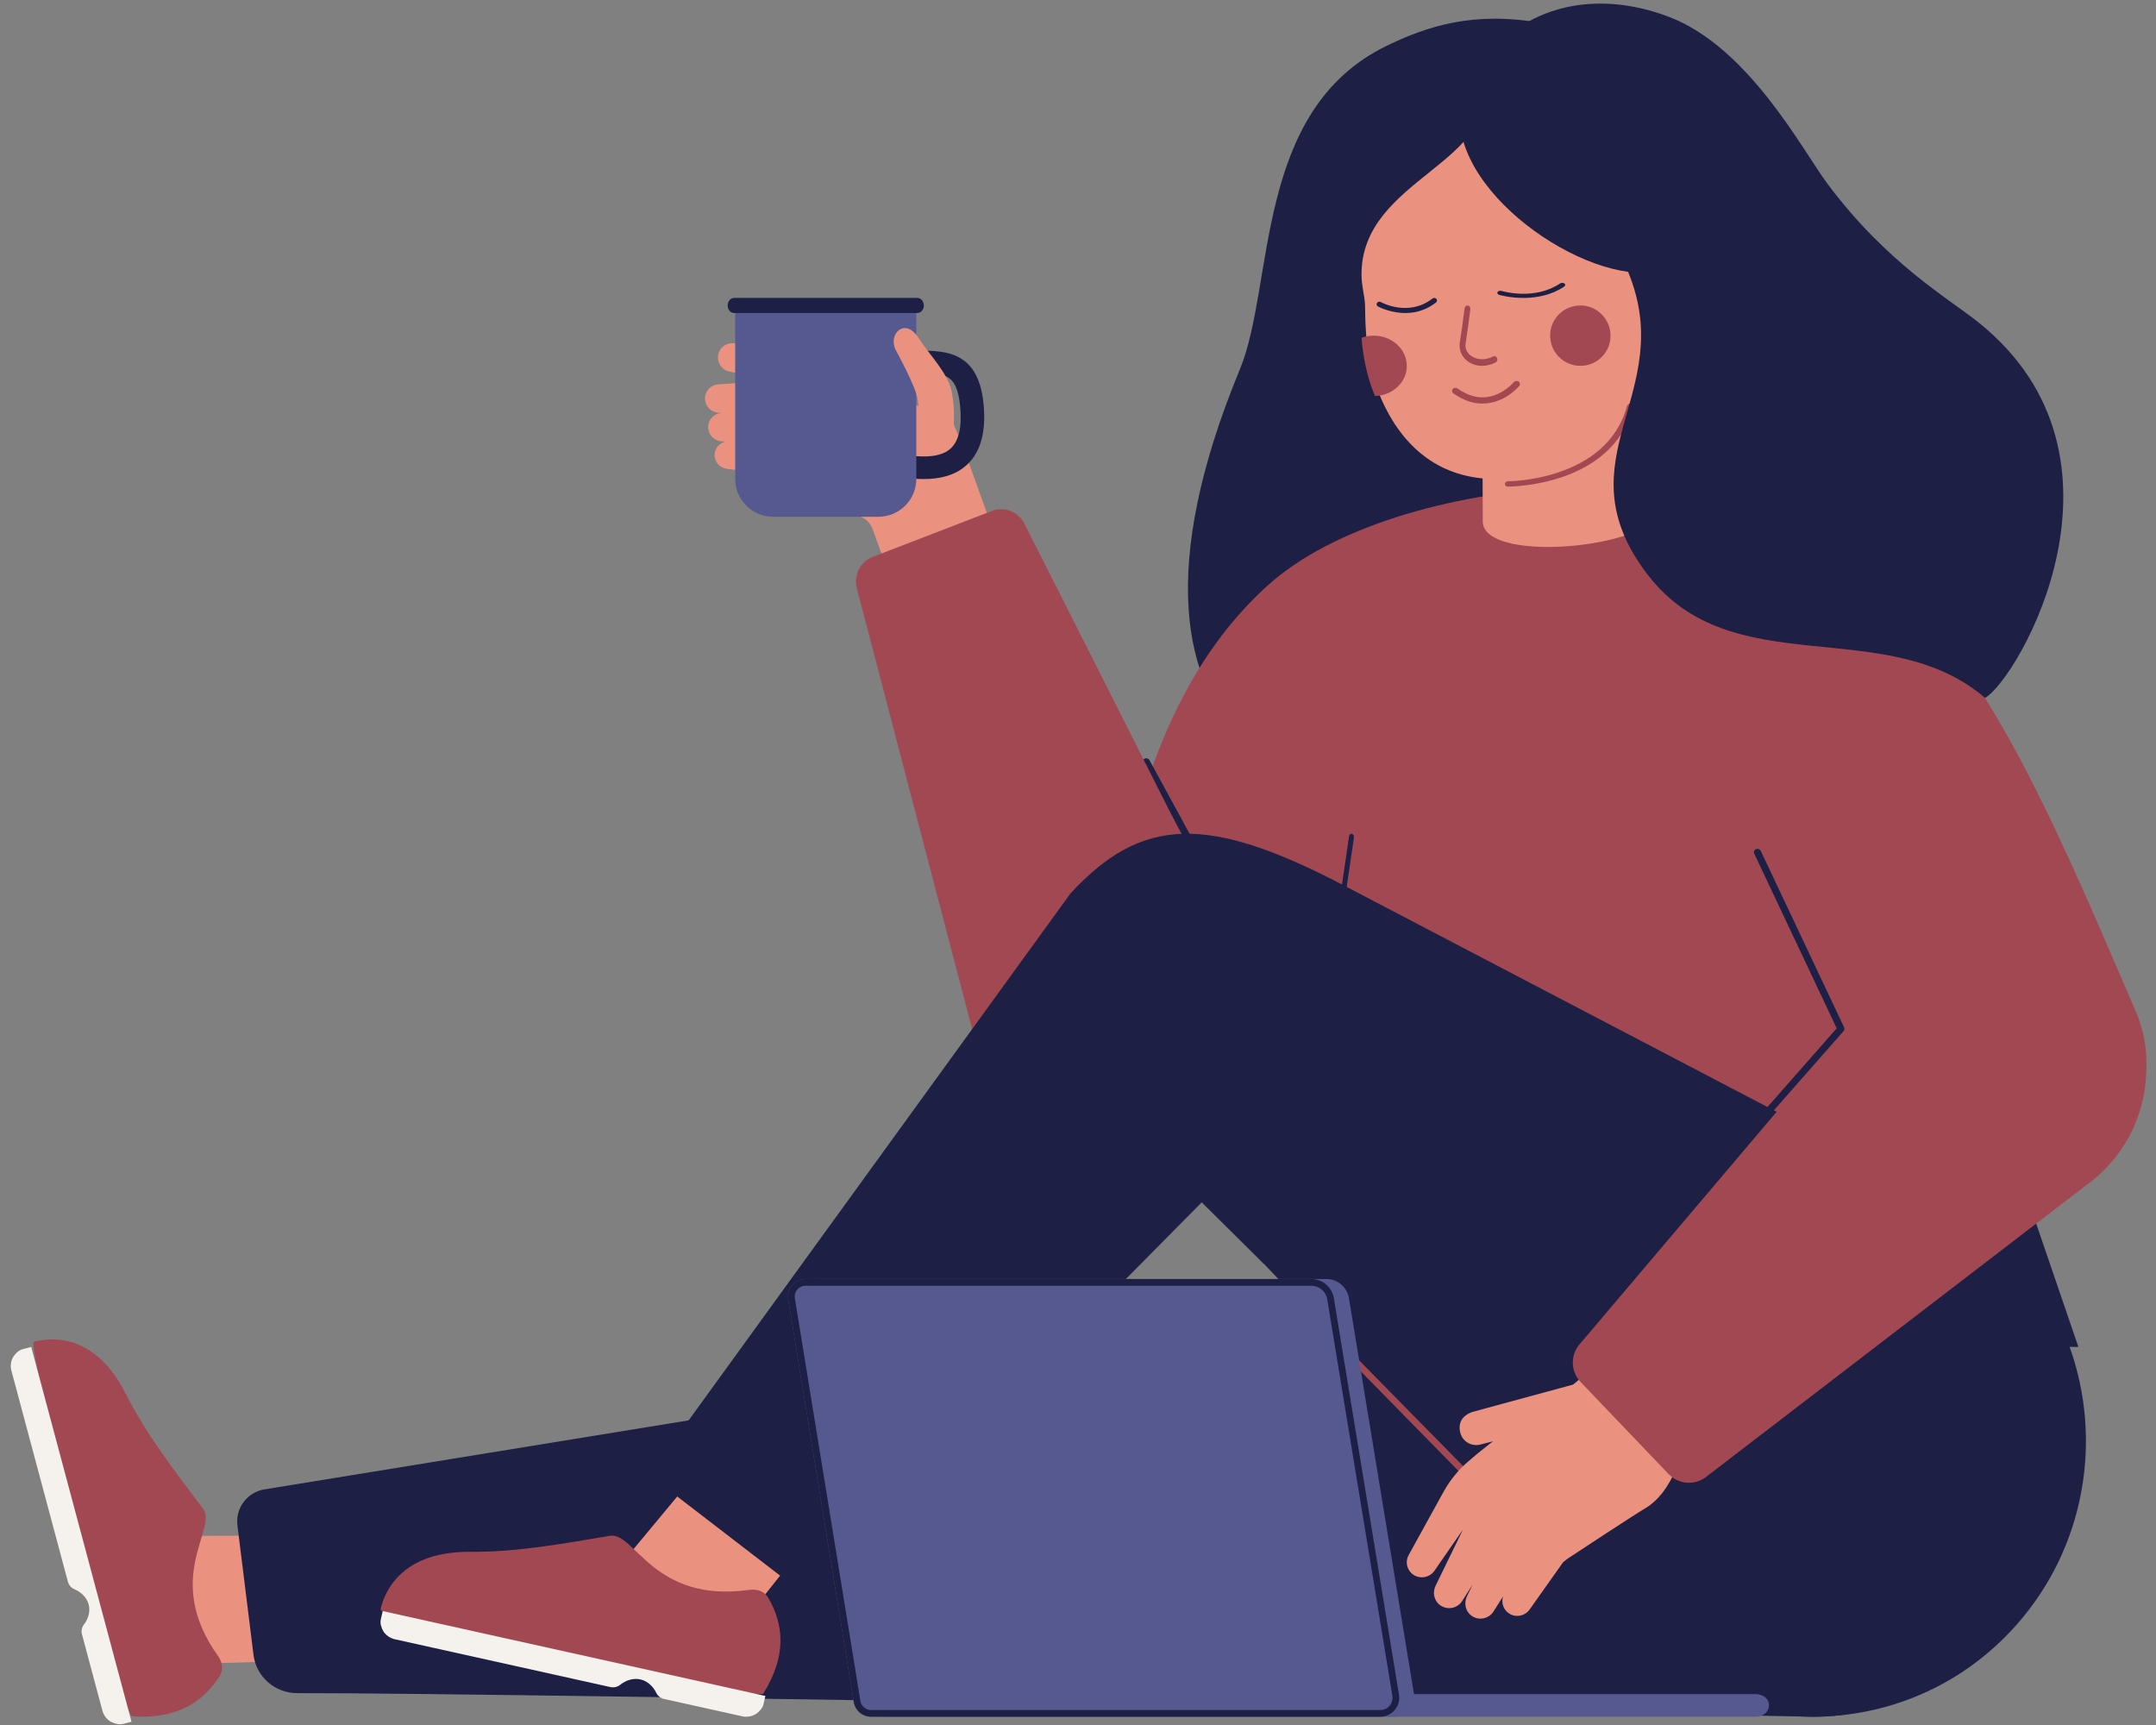 <?xml version="1.0" encoding="UTF-8"?>
<svg width="600px" height="480px" viewBox="0 0 600 480" version="1.1" xmlns="http://www.w3.org/2000/svg" xmlns:xlink="http://www.w3.org/1999/xlink">
    <rect x="0" y="0" width="600" height="480" fill="#808080" stroke="none"/>
    <title>wellnessCoffee</title>
    <g id="wellnessCoffee" stroke="none" stroke-width="1" fill="none" fill-rule="evenodd">
        <g id="Group" transform="translate(3, 1)">
            <polyline id="Fill-4" fill="#EA917F" points="37.8 426.398 49.999 462 77.7 461.192 75.256 426.3 37.8 426.398"></polyline>
            <path d="M31.904,386.673 C37.67,398.038 45.154,407.723 53.538,418.854 C57.656,424.319 42.219,438.126 57.669,459.792 C58.878,461.487 59.249,463.614 58.131,465.372 C53.439,472.751 45.993,477.486 33.747,476.592 C31.465,476.425 3.959,373.039 6.461,372.376 C8.639,371.798 22.493,368.125 31.904,386.673" id="Fill-5" fill="#A24852"></path>
            <path d="M5.686,373.8 L3.372,374.4 C2.225,374.697 1.315,375.607 0.717,376.52 C0.055,377.541 -0.187,379.044 0.154,380.317 L15.9,439.148 C16.011,439.563 16.205,439.943 16.466,440.272 C16.795,440.687 17.23,441.02 17.737,441.233 C19.487,441.97 21.137,443.448 21.672,445.453 C22.209,447.458 21.514,449.546 20.36,451.035 C19.964,451.546 19.739,452.155 19.706,452.781 C19.688,453.1 19.721,453.423 19.805,453.741 L25.523,475.102 C25.885,476.451 26.932,477.685 28.119,478.236 C29.054,478.659 30.218,478.972 31.287,478.695 L33.6,478.095 L5.686,373.8" id="Fill-6" fill="#F5F2ED"></path>
            <path d="M290.491,377.622 C287.525,378.16 111.909,406.719 70.624,413.431 C68.717,413.741 67.044,414.618 65.753,415.863 C63.784,417.764 62.709,420.521 63.069,423.42 L67.548,459.498 C67.926,462.54 69.419,465.202 71.592,467.102 C73.765,469.002 76.617,470.141 79.713,470.134 C139.577,470.003 502.179,476.7 502.179,476.7 C538.939,476.559 571.342,439.75 571.2,403.355 C571.058,366.961 544.982,343.108 508.248,344.454 C458.628,346.275 290.491,377.622 290.491,377.622" id="Fill-7" fill="#1D2044"></path>
            <path d="M426.239,5.452 C407.131,1.951 394.025,6.355 382.904,11.747 C345.861,29.708 351.789,78.239 342.055,101.754 C296.314,212.262 370.87,230.468 403.339,212.262 C445.707,188.504 449.059,166.734 468.346,144.649 C489.1,120.883 453.842,10.51 426.239,5.452" id="Fill-8" fill="#1D2044"></path>
            <polyline id="Fill-9" fill="#1D2044" points="526.285 230.208 575.4 373.8 378 371.748 378 216.3 526.285 230.208"></polyline>
            <path d="M302.444,286.362 C307.242,254.227 311.825,196.176 349.833,161.876 C385.074,130.074 479.846,122.968 518.359,156.102 C549.606,182.984 566.654,222.864 591.275,280.214 C603.164,307.906 577.946,329.214 551.505,333.9 C551.505,333.9 298.579,312.24 302.444,286.362" id="Fill-10" fill="#A24852"></path>
            <path d="M370.292,252 C370.617,252 370.907,251.7 370.97,251.269 L373.788,232.067 C373.859,231.58 373.614,231.109 373.238,231.016 C372.864,230.924 372.502,231.242 372.43,231.731 L369.612,250.932 C369.541,251.419 369.786,251.891 370.162,251.984 C370.205,251.995 370.248,252 370.292,252" id="Fill-11" fill="#1D2044"></path>
            <path d="M328.704,235.2 C328.86,235.2 329.019,235.164 329.166,235.09 C329.654,234.844 329.842,234.263 329.585,233.795 L316.878,210.512 C316.623,210.045 316.022,209.864 315.533,210.109 C315.046,210.356 314.858,210.936 315.115,211.405 L327.822,234.687 C328,235.014 328.347,235.2 328.704,235.2" id="Fill-12" fill="#1D2044"></path>
            <path d="M487.693,310.8 C487.978,310.8 488.261,310.685 488.458,310.461 L510.069,285.893 C510.312,285.615 510.369,285.233 510.213,284.904 L487.004,235.758 C486.78,235.281 486.19,235.071 485.688,235.281 C485.187,235.495 484.962,236.053 485.187,236.528 L508.142,285.137 L486.929,309.252 C486.577,309.653 486.634,310.247 487.056,310.58 C487.242,310.728 487.468,310.8 487.693,310.8" id="Fill-13" fill="#1D2044"></path>
            <path d="M193.211,110.183 C193.052,108.007 194.686,106.115 196.86,105.957 L212.634,104.806 L200.035,102.409 C198.096,102.042 196.683,100.281 196.802,98.257 C196.931,96.057 198.816,94.378 201.012,94.507 L219.552,95.594 C219.973,95.62 220.408,95.722 220.815,95.908 L221.067,96.024 L233.373,101.652 C235.356,102.154 237.272,103.004 239.023,104.214 C241.289,105.781 243.648,107.211 246.074,108.516 L255.024,113.332 L261.728,115.411 C261.728,115.411 263.917,120.772 264.749,122.626 L281.4,168.772 C276.948,169.05 255.53,188.662 252.462,180.872 L239.766,146.044 C239.267,144.778 238.337,143.729 237.141,143.083 L225.523,136.808 L213.96,131.539 L199.173,129.434 C197.219,129.151 195.758,127.41 195.873,125.4 C195.973,123.656 197.225,122.266 198.842,121.888 L197.674,121.787 C195.726,121.623 194.158,120.03 194.074,118.024 C193.983,115.848 195.671,114.009 197.844,113.918 L197.999,113.911 L196.892,113.84 C194.954,113.716 193.355,112.177 193.211,110.183" id="Fill-14" fill="#EA917F"></path>
            <path d="M254.038,132.3 C258.204,132.3 262.638,131.469 266.027,128.396 C269.932,124.855 271.501,119.069 270.694,111.194 C269.147,96.121 259.362,96.411 250.738,96.668 C248.898,96.722 246.992,96.777 245.081,96.713 L244.847,102.995 C246.974,103.069 248.99,103.007 250.941,102.951 C259.639,102.69 263.234,102.587 264.18,111.81 C264.779,117.648 263.887,121.691 261.533,123.826 C258.044,126.99 251.384,125.989 246.976,125.327 C245.91,125.166 244.989,125.029 244.19,124.959 L243.6,131.219 C244.188,131.27 245.01,131.394 245.963,131.537 C248.19,131.872 251.044,132.3 254.038,132.3" id="Fill-15" fill="#1D2044"></path>
            <path d="M212.167,142.8 L241.433,142.8 C244.505,142.8 247.273,141.493 249.204,139.405 C250.939,137.528 252,135.022 252,132.268 L252,86.1 L201.6,86.1 L201.6,132.268 C201.6,135.095 202.717,137.662 204.536,139.553 C206.459,141.554 209.167,142.8 212.167,142.8" id="Fill-16" fill="#565990"></path>
            <path d="M201.308,81.9 L252.292,81.9 C252.783,81.9 253.227,82.127 253.553,82.495 C253.89,82.876 254.1,83.41 254.1,84 C254.1,84.435 253.986,84.839 253.792,85.174 C253.466,85.733 252.916,86.1 252.292,86.1 L201.308,86.1 C200.864,86.1 200.458,85.915 200.143,85.606 C199.749,85.221 199.5,84.644 199.5,84 C199.5,83.42 199.702,82.895 200.03,82.515 C200.357,82.135 200.808,81.9 201.308,81.9" id="Fill-17" fill="#1D2044"></path>
            <path d="M247.837,90.496 C249.754,89.78 251.448,91.074 252.995,93.578 C255.203,97.154 260.956,102.949 261.874,108.047 C263.621,117.755 261.157,121.8 261.157,121.8 L252.835,120.275 C252.835,120.275 252.959,113.888 252.374,110.117 C251.795,106.381 246.328,96.502 246.328,96.502 C244.909,93.811 246.103,91.144 247.837,90.496" id="Fill-18" fill="#EA917F"></path>
            <path d="M342.729,264.748 L282.085,144.7 C281.348,143.241 280.185,142.13 278.82,141.453 C277.064,140.583 274.973,140.432 273.022,141.184 L239.87,153.96 C238.415,154.521 237.234,155.508 236.424,156.733 C235.305,158.425 234.892,160.569 235.442,162.667 L269.524,292.96 C275.711,313.936 297.59,325.884 318.394,319.646 C339.197,313.408 351.046,291.346 344.859,270.369 C344.305,268.488 343.524,266.478 342.729,264.748" id="Fill-19" fill="#A24852"></path>
            <polyline id="Fill-20" fill="#EA917F" points="163.8 441.492 202.962 451.5 220.5 429.328 188.643 411.6 163.8 441.492"></polyline>
            <path d="M127.697,430.818 C140.621,430.901 152.841,428.692 166.782,426.348 C173.629,425.196 178.795,445.191 205.525,441.398 C207.616,441.101 209.702,441.743 210.758,443.538 C215.189,451.07 215.951,459.836 209.399,470.283 C208.177,472.23 102.324,449.358 102.902,446.837 C103.405,444.643 106.607,430.682 127.697,430.818" id="Fill-21" fill="#A24852"></path>
            <path d="M103.503,447.3 L102.981,449.595 C102.722,450.734 103.122,451.947 103.667,452.888 C104.28,453.936 105.52,454.839 106.819,455.127 L166.892,468.449 C167.316,468.542 167.746,468.548 168.161,468.472 C168.685,468.376 169.184,468.149 169.608,467.805 C171.072,466.617 173.158,465.857 175.205,466.311 C177.252,466.764 178.809,468.332 179.617,470.024 C179.895,470.605 180.338,471.082 180.884,471.399 C181.163,471.561 181.469,471.681 181.793,471.753 L203.605,476.59 C204.982,476.895 206.572,476.549 207.611,475.767 C208.42,475.145 209.236,474.273 209.478,473.212 L210,470.917 L103.503,447.3" id="Fill-22" fill="#F5F2ED"></path>
            <path d="M370.469,245.118 C333.069,225.669 314.701,226.141 294.901,247.613 L182.074,403.299 C180.912,404.904 180.452,406.811 180.641,408.645 C180.853,410.689 181.868,412.642 183.614,413.985 L217,439.665 C218.791,441.044 221.015,441.515 223.098,441.114 C224.535,440.838 225.904,440.147 227.017,439.053 L358.94,305.782 C337.493,320.231 329.157,329.979 333.935,335.025 C334.928,336.075 335.942,337.146 336.976,338.237 C353.408,355.594 389.428,393.64 445.034,452.375 C474.119,483.097 522.637,485.142 553.371,456.091 C584.347,426.81 585.655,377.787 556.389,346.876 C551.6,341.815 545.956,337.377 540.289,333.922 L370.469,245.118 Z" id="Fill-23" fill="#1D2044"></path>
            <path d="M408.56,413.7 C408.798,413.7 409.037,413.609 409.22,413.427 C409.59,413.06 409.594,412.46 409.229,412.089 L361.232,363.3 C360.413,363.441 359.66,363.57 359.1,363.671 L407.89,413.418 C408.074,413.606 408.317,413.7 408.56,413.7" id="Fill-24" fill="#A24852"></path>
            <path d="M446.373,71.4 L459.811,138.681 C462.346,151.168 410.016,156.555 409.646,144.235 L409.5,108.732 L446.373,71.4" id="Fill-25" fill="#EA917F"></path>
            <path d="M378.692,101.885 C378.773,102.229 378.866,102.58 378.972,102.94 C379.43,104.743 380.008,106.589 380.736,108.428 C380.93,108.914 381.135,109.398 381.349,109.879 C387.318,123.559 397.893,132.518 413.905,132.296 C435.234,132 462.952,111.824 453.958,75.697 C447.368,49.224 403.658,3.316 408.914,20.586 C416.141,44.334 375.628,48.273 375.901,75.602 C375.931,78.601 376.732,81.163 376.867,83.63 C376.894,84.257 376.911,85.133 376.929,86.224 C376.93,86.471 376.939,86.748 376.94,87.037 C376.971,88.372 377.032,89.946 377.158,91.685 C377.384,94.687 377.821,98.203 378.692,101.885" id="Fill-26" fill="#EA917F"></path>
            <path d="M428.425,91.707 C427.989,97.515 433.296,101.967 438.94,100.527 C442.358,99.655 444.909,96.613 445.175,93.096 C445.614,87.286 440.305,82.831 434.66,84.274 C431.242,85.148 428.69,88.189 428.425,91.707" id="Fill-27" fill="#A24852"></path>
            <path d="M377.511,102.866 C377.596,103.199 377.694,103.539 377.805,103.887 C378.286,105.632 378.893,107.42 379.658,109.2 C380.312,109.178 380.969,109.092 381.642,108.94 C385.384,108.069 388.18,105.025 388.472,101.503 C388.955,95.688 383.139,91.227 376.958,92.675 C376.596,92.762 376.24,92.869 375.9,92.992 C376.137,95.898 376.596,99.302 377.511,102.866" id="Fill-28" fill="#A24852"></path>
            <path d="M389.399,86.042 C384.515,86.477 380.534,84.312 380.475,84.279 C380.112,84.077 379.992,83.636 380.206,83.294 C380.42,82.95 380.887,82.836 381.253,83.038 C381.567,83.213 389.032,87.242 395.647,82.065 C395.972,81.814 396.454,81.852 396.724,82.16 C396.993,82.466 396.948,82.92 396.625,83.174 C394.228,85.048 391.713,85.836 389.399,86.042" id="Fill-29" fill="#1D2044"></path>
            <path d="M421.581,81.893 C417.425,81.992 414.267,81.068 414.211,81.05 C413.785,80.922 413.586,80.573 413.767,80.271 C413.947,79.969 414.44,79.829 414.867,79.955 C415.239,80.069 424.092,82.634 431.182,77.864 C431.517,77.638 432.048,77.646 432.369,77.886 C432.689,78.125 432.674,78.501 432.338,78.727 C428.832,81.084 424.89,81.813 421.581,81.893" id="Fill-30" fill="#1D2044"></path>
            <path d="M409.886,100.786 C408.097,100.894 406.385,100.369 405.091,99.235 C403.643,97.967 402.978,96.179 403.266,94.325 C403.804,90.853 404.236,87.609 404.569,84.868 C404.791,83.509 406.391,83.842 406.169,85.202 C405.835,87.947 405.403,91.183 404.866,94.644 C404.686,95.801 405.131,96.944 406.085,97.78 C407.32,98.861 409.756,99.612 412.55,98.173 C412.955,97.962 413.439,98.165 413.627,98.627 C413.813,99.09 413.632,99.636 413.224,99.846 C412.137,100.407 410.996,100.718 409.886,100.786" id="Fill-31" fill="#A24852"></path>
            <path d="M412.355,110.967 C416.878,109.885 419.683,106.534 419.812,106.377 C420.125,105.996 420.038,105.457 419.619,105.172 C419.199,104.887 418.603,104.964 418.287,105.345 C418.258,105.381 415.233,108.977 410.697,109.508 C408.021,109.823 405.31,109.013 402.641,107.101 C402.229,106.807 401.632,106.87 401.305,107.244 C400.979,107.618 401.049,108.16 401.462,108.455 C404.554,110.67 407.75,111.598 410.961,111.216 C411.442,111.159 411.907,111.074 412.355,110.967" id="Fill-32" fill="#A24852"></path>
            <path d="M416.67,134.4 C417.54,134.4 445.428,134.274 451.46,112.467 C451.598,111.968 451.375,111.468 450.886,111.327 C450.396,111.187 449.889,111.614 449.751,112.112 C444.031,132.794 416.974,132.922 416.714,132.922 C416.711,132.922 416.709,132.922 416.706,132.922 C415.56,132.934 415.45,134.4 416.67,134.4 C416.674,134.4 416.662,134.4 416.67,134.4" id="Fill-33" fill="#A24852"></path>
            <path d="M547.566,88.684 C594.537,126.307 558.539,188.061 549.43,193.2 C521.819,169.516 478.992,189.599 455.488,158.851 C430.741,126.477 464.192,108.723 450.09,74.642 C426.35,71.454 391.128,41.782 407.31,18.79 C421.15,-0.873 442.304,-3.554 461.346,3.644 C483.64,12.071 498.539,40.682 505.545,50.09 C522.057,72.259 539.341,82.095 547.566,88.684" id="Fill-34" fill="#1D2044"></path>
            <path d="M435.026,398.277 C433.243,397.932 429.183,397.585 427.797,397.635 C426.429,397.682 424.97,397.827 423.738,397.946 C422.956,398.042 422.548,398.096 421.841,398.208 C421.192,398.316 420.557,398.422 419.938,398.527 C418.689,398.747 417.491,398.964 416.394,399.206 C414.195,399.674 412.356,400.089 411.079,400.417 C409.809,400.746 409.047,400.944 409.047,400.944 C406.542,401.59 403.994,400.185 403.368,397.587 C402.742,394.99 403.868,392.907 406.761,391.885 C406.761,391.885 434.509,384.339 434.708,384.3 C437.966,388.874 436.896,398.636 435.026,398.277" id="Fill-35" fill="#EA917F"></path>
            <path d="M403.899,444.509 L406.854,439.902 L405.268,443.122 C404.378,444.94 404.747,447.213 406.343,448.468 C408.429,450.108 411.315,449.473 412.627,447.429 L415.297,443.213 C414.698,445.039 415.43,447.079 417.153,448.085 C419.032,449.176 421.437,448.619 422.665,446.886 L432.001,433.71 L433.21,432.745 C436.951,430.285 451.208,420.881 454.836,418.716 C462.35,414.221 465.235,403.99 468.3,392.587 C460.081,392.427 447.963,385.744 439.388,380.1 C435.293,384.513 423.959,392.623 418.079,396.196 C413.86,398.75 409.002,402.724 405.59,405.672 C402.816,408.056 400.503,410.899 398.738,414.096 L388.984,431.778 C387.903,433.822 388.693,436.354 390.749,437.429 C392.667,438.428 395.001,437.817 396.182,436.097 L404.126,424.627 L396.529,440.222 C395.639,442.04 396.024,444.309 397.625,445.554 C399.732,447.18 402.597,446.558 403.899,444.509" id="Fill-36" fill="#EA917F"></path>
            <path d="M524.403,269.465 L436.549,373.114 C435.348,374.531 434.735,376.263 434.7,378.001 C434.663,379.995 435.387,381.997 436.859,383.539 L461.365,409.186 C462.871,410.762 464.894,411.58 466.937,411.6 C468.629,411.617 470.334,411.087 471.768,409.986 L579.607,327.242 C596.738,313.228 599.254,287.993 585.226,270.879 C571.198,253.764 545.938,251.251 528.807,265.265 C527.27,266.522 525.703,268.041 524.403,269.465" id="Fill-37" fill="#A24852"></path>
            <path d="M334.813,335.04 L335.703,336 L336,315.997 C336.008,315.484 335.61,315 335.113,315 C335.107,315 335.104,315 335.099,315 C334.607,315 334.206,315.591 334.198,316.097 L333.9,335.96 L334.813,335.04" id="Fill-38" fill="#A24852"></path>
            <path d="M485.113,476.69 L379.375,476.69 C378.535,476.69 378,470.4 378,470.4 L485.684,470.4 C487.953,470.531 489.12,471.809 489.281,473.18 C489.487,474.942 488.03,476.858 485.113,476.69" id="Fill-39" fill="#565990"></path>
            <path d="M385.323,476.7 L243.605,476.7 C241.208,476.7 239.167,474.952 238.793,472.578 L220.56,360.541 C220.095,357.579 222.38,354.9 225.372,354.9 L366.138,354.9 C367.697,354.9 369.14,355.468 370.256,356.421 C371.37,357.373 372.157,358.712 372.403,360.254 L390.533,470.579 C390.789,472.186 390.298,473.715 389.337,474.844 C388.377,475.973 386.946,476.7 385.323,476.7" id="Fill-40" fill="#565990"></path>
            <path d="M381.123,476.7 L239.406,476.7 C238.239,476.7 237.157,476.287 236.31,475.588 C235.417,474.851 234.786,473.797 234.594,472.578 L216.36,360.541 C216.142,359.147 216.531,357.816 217.317,356.798 C218.202,355.651 219.588,354.9 221.172,354.9 L361.938,354.9 C363.497,354.9 364.94,355.468 366.055,356.421 C367.17,357.373 367.957,358.712 368.203,360.254 L386.333,470.579 C386.575,472.096 386.15,473.545 385.292,474.653 C384.334,475.89 382.836,476.7 381.123,476.7" id="Fill-41" fill="#565990"></path>
            <polygon id="Rectangle" fill="#1D2044" points="325.5 283.5 375.9 288.691 348.73 350.7 330.085 332.229"></polygon>
            <path d="M221.172,354.9 C219.588,354.9 218.202,355.651 217.317,356.798 C216.531,357.816 216.142,359.147 216.36,360.541 L234.594,472.578 C234.786,473.797 235.417,474.851 236.31,475.588 C237.157,476.287 238.239,476.7 239.406,476.7 L381.123,476.7 C382.836,476.7 384.334,475.89 385.292,474.653 C386.15,473.545 386.575,472.096 386.333,470.579 L368.203,360.254 C367.957,358.712 367.17,357.373 366.055,356.421 C364.94,355.468 363.497,354.9 361.938,354.9 L221.172,354.9 Z M221.172,356.771 L361.938,356.771 C363.002,356.771 364.034,357.152 364.843,357.844 C365.653,358.536 366.191,359.496 366.359,360.55 L384.489,470.875 C384.639,471.818 384.401,472.752 383.817,473.506 C383.166,474.347 382.184,474.829 381.123,474.829 L239.406,474.829 C238.711,474.829 238.033,474.586 237.497,474.144 C236.929,473.675 236.553,473.016 236.438,472.288 L218.205,360.25 C218.075,359.422 218.284,358.603 218.795,357.942 C219.368,357.198 220.235,356.771 221.172,356.771 L221.172,356.771 Z" id="Fill-42" fill="#1D2044"></path>
        </g>
    </g>
</svg>